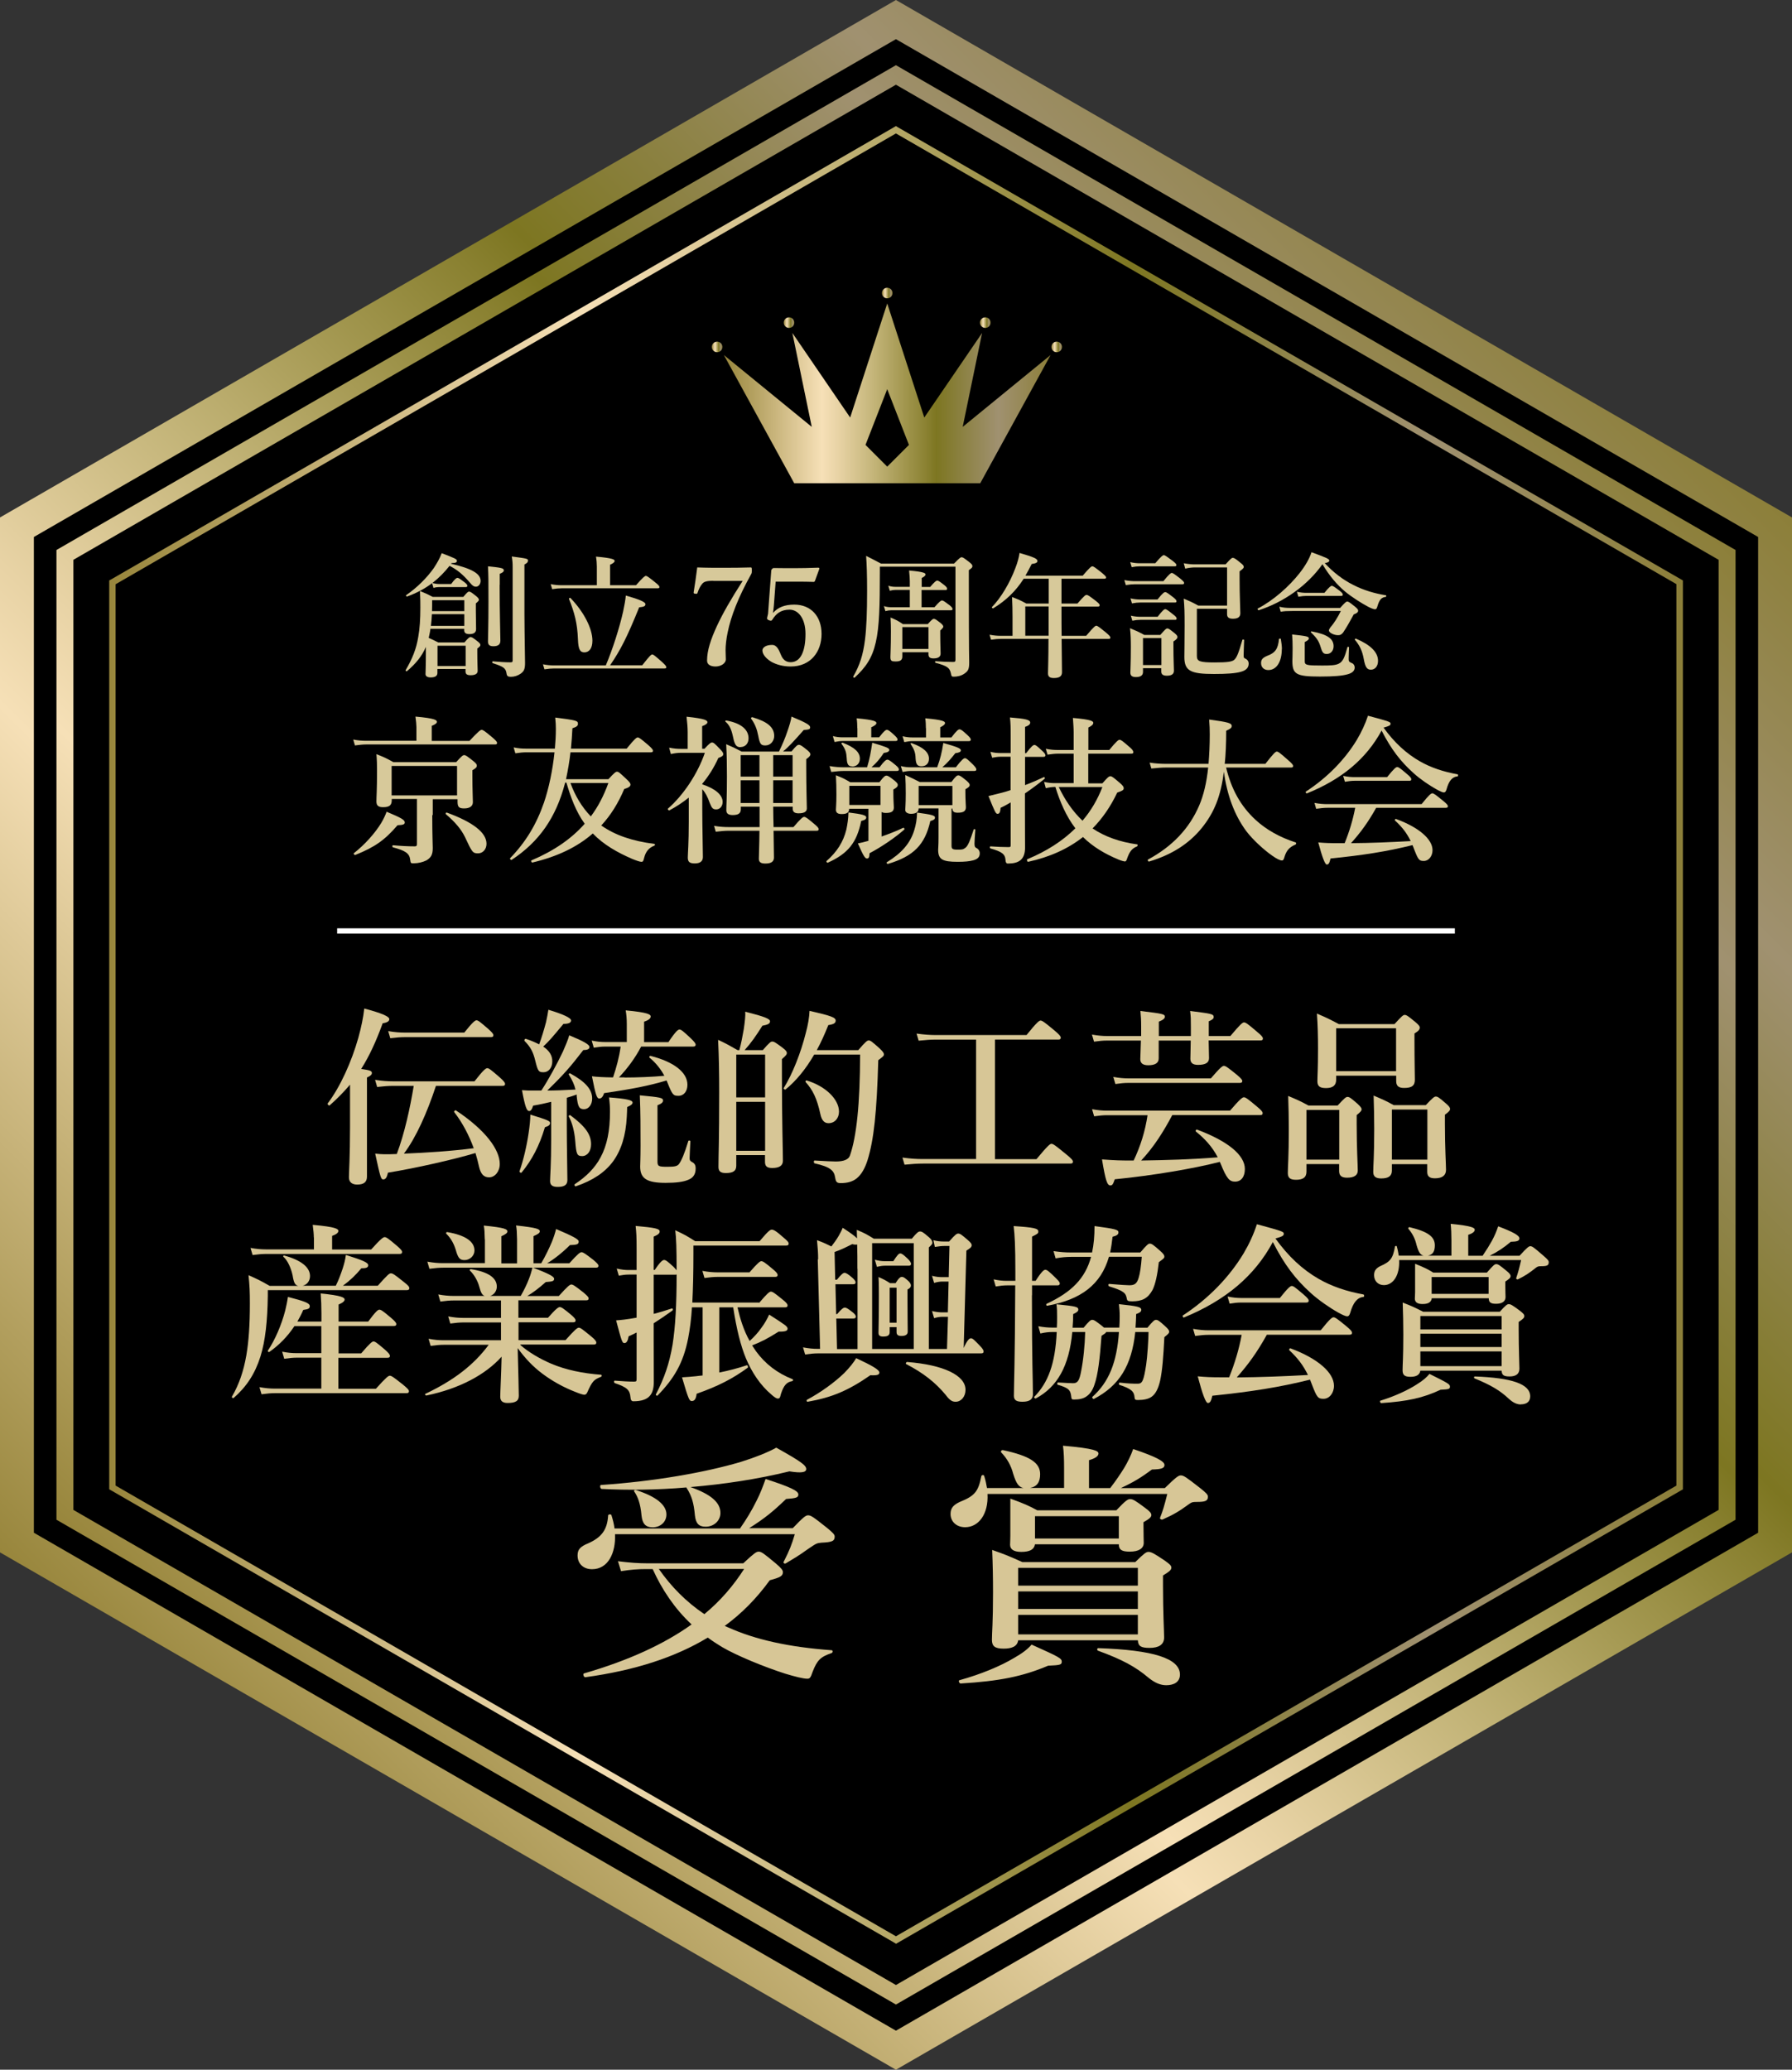<?xml version="1.0" encoding="UTF-8"?>
<svg id="_レイヤー_2" data-name="レイヤー 2" xmlns="http://www.w3.org/2000/svg" xmlns:xlink="http://www.w3.org/1999/xlink" viewBox="0 0 146.01 168.59">
  <rect x="0" y="0" width="146.01" height="168.59" fill="#333333" stroke="none"/>
  <defs>
    <style>
      .cls-1 {
        fill: url(#_名称未設定グラデーション_723-9);
      }

      .cls-2 {
        fill: url(#_名称未設定グラデーション_723-6);
      }

      .cls-3 {
        fill: url(#_名称未設定グラデーション_723-4);
      }

      .cls-4 {
        fill: #d7c696;
      }

      .cls-5 {
        fill: #d7c99a;
      }

      .cls-6 {
        fill: url(#_名称未設定グラデーション_723-2);
      }

      .cls-7 {
        fill: url(#_名称未設定グラデーション_723);
      }

      .cls-8 {
        fill: url(#_名称未設定グラデーション_723-5);
      }

      .cls-9 {
        fill: url(#_名称未設定グラデーション_723-3);
      }

      .cls-10 {
        fill: url(#_名称未設定グラデーション_723-7);
      }

      .cls-11 {
        fill: url(#_名称未設定グラデーション_723-8);
      }

      .cls-12 {
        fill: none;
        stroke: #fff;
        stroke-miterlimit: 10;
        stroke-width: .43px;
      }
    </style>
    <linearGradient id="_名称未設定グラデーション_723" data-name="名称未設定グラデーション 723" x1="15.43" y1="141.87" x2="130.58" y2="26.72" gradientUnits="userSpaceOnUse">
      <stop offset="0" stop-color="#98863c"/>
      <stop offset=".3" stop-color="#f6e0b7"/>
      <stop offset=".35" stop-color="#e8d3a5"/>
      <stop offset=".46" stop-color="#c3b478"/>
      <stop offset=".62" stop-color="#8a8131"/>
      <stop offset=".65" stop-color="#7d7621"/>
      <stop offset=".84" stop-color="#a09170"/>
      <stop offset="1" stop-color="#8c7f39"/>
    </linearGradient>
    <linearGradient id="_名称未設定グラデーション_723-2" data-name="名称未設定グラデーション 723" x1="19.05" y1="138.25" x2="126.95" y2="30.35" xlink:href="#_名称未設定グラデーション_723"/>
    <linearGradient id="_名称未設定グラデーション_723-3" data-name="名称未設定グラデーション 723" x1="8.9" y1="84.3" x2="137.11" y2="84.3" xlink:href="#_名称未設定グラデーション_723"/>
    <linearGradient id="_名称未設定グラデーション_723-4" data-name="名称未設定グラデーション 723" x1="58.99" y1="32.04" x2="85.6" y2="32.04" xlink:href="#_名称未設定グラデーション_723"/>
    <linearGradient id="_名称未設定グラデーション_723-5" data-name="名称未設定グラデーション 723" x1="58" y1="28.26" x2="58.86" y2="28.26" xlink:href="#_名称未設定グラデーション_723"/>
    <linearGradient id="_名称未設定グラデーション_723-6" data-name="名称未設定グラデーション 723" x1="85.67" y1="28.26" x2="86.53" y2="28.26" xlink:href="#_名称未設定グラデーション_723"/>
    <linearGradient id="_名称未設定グラデーション_723-7" data-name="名称未設定グラデーション 723" x1="63.86" y1="26.28" x2="64.72" y2="26.28" xlink:href="#_名称未設定グラデーション_723"/>
    <linearGradient id="_名称未設定グラデーション_723-8" data-name="名称未設定グラデーション 723" x1="79.85" y1="26.28" x2="80.71" y2="26.28" xlink:href="#_名称未設定グラデーション_723"/>
    <linearGradient id="_名称未設定グラデーション_723-9" data-name="名称未設定グラデーション 723" x1="71.86" y1="23.87" x2="72.72" y2="23.87" xlink:href="#_名称未設定グラデーション_723"/>
  </defs>
  <g id="AW2">
    <g>
      <g>
        <polygon class="cls-7" points="73 0 0 42.15 0 126.45 73 168.59 146.01 126.45 146.01 42.15 73 0"/>
        <polygon points="73 3.19 2.76 43.74 2.76 124.85 73 165.41 143.25 124.85 143.25 43.74 73 3.19"/>
        <polygon class="cls-6" points="73 5.31 4.6 44.8 4.6 123.79 73 163.28 141.41 123.79 141.41 44.8 73 5.31"/>
        <polygon points="73 6.9 5.98 45.6 5.98 122.99 73 161.69 140.03 122.99 140.03 45.6 73 6.9"/>
        <polygon points="10.58 48.25 10.58 120.34 73 156.38 135.43 120.34 135.43 48.25 73 12.21 10.58 48.25"/>
        <path class="cls-9" d="M73.13,10.35l-.13-.08L9.03,47.21l-.13,.07V121.31l63.98,36.94,.13,.08,63.98-36.94,.13-.07V47.28L73.13,10.35Zm63.46,110.66l-63.59,36.71L9.42,121.01V47.59L73,10.87l63.59,36.71V121.01Z"/>
        <g>
          <path class="cls-3" d="M78.44,34.77l1.58-7.65-4.71,6.89-3.02-9.29-3.02,9.29-4.71-6.89,1.58,7.65-7.16-5.85,5.73,10.44h15.16l5.73-10.44-7.16,5.85Zm-6.15,3.24l-1.77-1.77,1.77-4.54,1.77,4.54-1.77,1.77Z"/>
          <path class="cls-8" d="M58.86,28.26c0,.24-.19,.43-.43,.43s-.43-.19-.43-.43,.19-.43,.43-.43,.43,.19,.43,.43Z"/>
          <path class="cls-2" d="M86.53,28.26c0,.24-.19,.43-.43,.43s-.43-.19-.43-.43,.19-.43,.43-.43,.43,.19,.43,.43Z"/>
          <path class="cls-10" d="M64.72,26.28c0,.24-.19,.43-.43,.43s-.43-.19-.43-.43,.19-.43,.43-.43,.43,.19,.43,.43Z"/>
          <path class="cls-11" d="M80.71,26.28c0,.24-.19,.43-.43,.43s-.43-.19-.43-.43,.19-.43,.43-.43,.43,.19,.43,.43Z"/>
          <path class="cls-1" d="M72.72,23.87c0,.24-.19,.43-.43,.43s-.43-.19-.43-.43,.19-.43,.43-.43,.43,.19,.43,.43Z"/>
        </g>
      </g>
      <g>
        <path class="cls-4" d="M28.53,88.34c-.5,.59-1.05,1.15-1.67,1.7-.06,.05-.2-.09-.16-.16,1.02-1.34,1.95-3.4,2.5-5.36,.23-.83,.4-1.64,.48-2.37,1.41,.37,2.04,.65,2.04,.86,0,.17-.15,.28-.54,.34-.53,1.46-1.08,2.66-1.75,3.72,.76,.11,.87,.17,.87,.33,0,.14-.09,.22-.4,.37v8.07c0,.45-.26,.65-.8,.65-.34,0-.67-.14-.67-.59,0-.41,.09-1.64,.09-4.1v-3.47Zm6.99,.11c-.73,2.21-1.62,4.21-2.61,5.52,1.9-.08,3.8-.2,5.69-.44-.37-1.01-.9-2.06-1.59-2.94-.05-.06,.08-.19,.14-.14,2.44,1.62,3.57,3.21,3.57,4.36,0,.61-.39,1.09-.87,1.09-.43,0-.68-.26-.82-.87-.08-.36-.17-.72-.29-1.11-1.7,.51-4.84,1.23-7.13,1.6-.08,.37-.19,.55-.37,.55-.2,0-.23-.08-.67-2.1,.36,.03,.48,.05,.74,.05,.29,0,.63,0,1.02-.02,.63-1.67,1.08-3.74,1.38-5.55h-1.68c-.39,0-.77,.03-1.3,.09l-.17-.58c.59,.09,1.02,.12,1.45,.12h6.65c.74-.95,.93-1.07,1.04-1.07,.14,0,.29,.12,1.02,.75,.31,.28,.43,.42,.43,.53s-.05,.16-.2,.16h-5.43Zm2.3-4.33c.71-.89,.9-1.01,1-1.01,.14,0,.29,.12,.96,.7,.29,.26,.42,.4,.42,.51s-.05,.16-.2,.16h-6.99c-.36,0-.73,.03-1.21,.09l-.17-.58c.54,.09,.94,.12,1.34,.12h4.84Z"/>
        <path class="cls-4" d="M44.4,91.82c-.46,1.53-1.05,2.65-1.9,3.69-.05,.06-.2-.03-.17-.11,.31-.87,.59-2.07,.74-3.1,.09-.59,.14-1.12,.14-1.51,1.47,.45,1.61,.53,1.61,.69,0,.14-.11,.25-.42,.34Zm2.58-2.66c-.26,.09-.54,.19-.8,.26v2.23c0,1.67,.05,3.79,.05,4.47,0,.42-.28,.56-.79,.56-.42,0-.62-.14-.62-.48s.09-1.36,.09-3.38v-3.07c-.45,.11-.93,.22-1.47,.31-.09,.31-.2,.44-.32,.44-.2,0-.33-.31-.59-1.7,.4,.03,.56,.03,.82,.03h.76c.6-.92,1.28-2.17,1.76-3.18,.23-.53,.43-1,.51-1.32,1.14,.47,1.65,.75,1.65,.95,0,.17-.15,.25-.5,.25-1.07,1.39-1.61,2.01-2.94,3.3,.59,0,1.22-.02,2.3-.08-.09-.4-.26-.76-.54-1.22-.05-.06,.06-.12,.12-.09,1.22,.67,1.78,1.29,1.78,2.04,0,.5-.29,.87-.66,.87-.4,0-.51-.2-.6-1.06v-.14Zm-2.49-5.9c.09-.39,.15-.75,.19-1.01,1.24,.37,1.85,.67,1.85,.87,0,.19-.2,.28-.62,.28-.93,1.12-1.14,1.37-1.65,1.85,.51,.34,.74,.73,.74,1.2,0,.53-.31,.89-.71,.89s-.46-.06-.68-.95c-.17-.7-.37-1.09-.87-1.6-.05-.06,.03-.2,.11-.17,.43,.14,.79,.3,1.08,.45,.2-.54,.4-1.21,.56-1.81Zm2.95,10.91c-.42,0-.49-.14-.57-1.22-.06-.79-.26-1.54-.53-2.01-.03-.06,.08-.14,.14-.09,1.21,.9,1.68,1.56,1.68,2.35,0,.58-.31,.97-.73,.97Zm3.66-4c0,.28-.02,.54-.03,.79-.08,1.54-.45,2.71-1.11,3.63-.68,.92-1.67,1.57-3.04,2.04-.08,.03-.15-.12-.09-.17,.94-.62,1.64-1.32,2.1-2.18,.53-.98,.77-2.18,.77-3.72,0-.45-.02-.69-.08-1.17,1.45,.11,1.92,.22,1.92,.42,0,.12-.12,.23-.43,.36Zm-.22-2.4c1,0,2.3-.05,3.25-.14-.29-.55-.7-1.06-1.21-1.48-.06-.05,.02-.16,.09-.14,1.9,.48,3,1.34,3,2.35,0,.53-.29,.9-.73,.9s-.5-.09-.91-1.11l-.06-.14c-1.39,.42-2.8,.7-5.09,1.03-.09,.3-.22,.44-.39,.44-.2,0-.29-.25-.6-1.81,.39,.05,.91,.08,1.72,.09,.28-.83,.5-1.65,.62-2.51h-1.28c-.28,0-.54,.03-.91,.09l-.17-.58c.43,.09,.76,.12,1.08,.12h1.78v-1.46c0-.4-.03-.78-.09-1.12,1.85,.17,2.04,.34,2.04,.5s-.19,.31-.54,.42v1.67h1.98c.6-.9,.79-1.03,.9-1.03,.14,0,.29,.12,.93,.72,.26,.25,.39,.41,.39,.51s-.05,.16-.2,.16h-4.24c-.48,.92-1.1,1.76-1.81,2.51h.46Zm2.69,6.82c0,.41,.08,.45,.8,.45,.57,0,.82-.03,.97-.25,.19-.27,.43-.81,.74-1.84,.02-.08,.17-.06,.17,.02-.02,.45-.06,1.07-.06,1.34,0,.2,.02,.23,.17,.33,.23,.11,.32,.26,.32,.54,0,.44-.17,.75-.6,.92-.39,.17-.99,.25-1.85,.25-1.5,0-2.07-.34-2.07-1.32,0-.28,.03-.62,.03-1.71,0-1.36,0-2.73-.06-4.1,1.7,.16,1.89,.2,1.89,.42,0,.16-.12,.26-.45,.39v4.56Z"/>
        <path class="cls-4" d="M59.99,94.09v.87c0,.44-.29,.59-.85,.59-.46,0-.6-.16-.6-.51,0-1,.06-2.04,.06-6.09,0-1.42-.02-2.84-.09-4.25,.77,.36,.88,.44,1.59,.84h.14c.14-.5,.26-1.12,.36-1.7,.09-.61,.15-1.15,.12-1.43,1.56,.39,2.02,.58,2.02,.78,0,.19-.17,.28-.62,.36-.57,.9-.9,1.37-1.45,1.99h1.48c.53-.61,.65-.7,.77-.7,.15,0,.29,.09,.85,.51,.25,.19,.34,.3,.34,.42s-.06,.2-.4,.5v1.36c0,3.6,.08,6.09,.08,6.92,0,.39-.28,.59-.87,.59-.42,0-.59-.14-.59-.5v-.55h-2.35Zm2.35-8.19h-2.35v3.49h2.35v-3.49Zm0,3.85h-2.35v3.99h2.35v-3.99Zm4-3.85c-.68,1.17-1.45,2.12-2.33,2.84-.06,.05-.2-.06-.15-.12,.71-1.12,1.41-2.93,1.79-4.46,.19-.69,.29-1.32,.31-1.82,1.76,.4,2.13,.54,2.13,.79,0,.2-.14,.3-.6,.37-.29,.73-.6,1.42-.94,2.04h3.38c.6-.7,.73-.79,.85-.79,.15,0,.26,.09,.88,.64,.26,.25,.36,.37,.36,.5,0,.11-.05,.16-.46,.47-.12,4.25-.36,6.48-.87,8.13-.22,.69-.5,1.17-.87,1.48-.34,.28-.77,.4-1.31,.4-.32,0-.4-.08-.46-.44-.09-.58-.37-.87-1.68-1.17-.08-.02-.08-.23,0-.23,.83,.05,1.5,.08,1.72,.08q.99,0,1.16-.48c.54-1.54,.82-4.21,.83-8.23h-3.73Zm1.17,5.59c-.34,0-.56-.22-.67-.75-.28-1.28-.62-1.96-1.19-2.59-.05-.06,0-.16,.08-.14,1.55,.47,2.63,1.54,2.63,2.54,0,.55-.36,.94-.85,.94Z"/>
        <path class="cls-4" d="M79.54,84.68h-3.25c-.43,0-.87,.03-1.44,.09l-.17-.58c.65,.09,1.13,.12,1.62,.12h7.34c.85-1.06,1.04-1.18,1.14-1.18,.14,0,.31,.12,1.14,.81,.39,.33,.51,.47,.51,.58s-.05,.16-.2,.16h-5.16v9.74h3.38c.93-1.12,1.11-1.25,1.22-1.25,.14,0,.31,.12,1.21,.86,.42,.34,.54,.48,.54,.59s-.05,.16-.2,.16h-12.01c-.45,0-.91,.03-1.51,.09l-.17-.58c.65,.09,1.14,.12,1.64,.12h4.36v-9.74Z"/>
        <path class="cls-4" d="M98.48,84.76c.02,.73,.03,1.23,.03,1.43,0,.37-.28,.55-.9,.55-.43,0-.62-.17-.62-.5,0-.19,.02-.64,.03-1.48h-2.61v1.45c0,.36-.26,.56-.85,.56-.45,0-.65-.17-.65-.5,0-.19,.03-.65,.05-1.51h-2.78c-.31,0-.62,.03-1.04,.09l-.17-.58c.5,.09,.87,.12,1.24,.12h2.77v-.78c0-.58-.02-.78-.06-1.26,1.82,.22,1.99,.25,1.99,.47,0,.14-.14,.26-.49,.4v1.17h2.61v-.76c0-.65,0-.78-.06-1.28,1.7,.22,1.92,.23,1.92,.5,0,.12-.12,.23-.4,.34v1.2h1.76c.82-.98,1-1.11,1.11-1.11,.14,0,.31,.12,1.08,.78,.34,.28,.46,.42,.46,.53s-.05,.16-.2,.16h-4.22Zm-2.97,6.08c-.7,1.32-1.5,2.6-2.53,3.69,2.07-.03,4.16-.09,6.24-.26-.45-.87-1.08-1.54-1.78-2.1-.06-.05,.02-.19,.09-.16,2.54,.95,3.9,2.09,3.9,3.21,0,.61-.28,1.03-.8,1.03-.45,0-.68-.23-1.19-1.5l-.05-.11c-2.09,.54-5.42,1.11-8.56,1.42-.14,.41-.2,.5-.36,.5-.26,0-.4-.42-.68-2.12,1.07,.08,1.53,.09,2.33,.09h.25c.56-1.18,.94-2.4,1.13-3.69h-3.31c-.31,0-.62,.03-1.04,.09l-.17-.58c.49,.09,.87,.12,1.24,.12h10c.83-.97,1.02-1.09,1.13-1.09,.14,0,.31,.12,1.07,.76,.34,.28,.46,.42,.46,.53s-.05,.16-.2,.16h-7.17Zm3.14-2.99c.77-.9,.96-1.03,1.07-1.03,.14,0,.31,.12,1.05,.72,.32,.27,.45,.41,.45,.51s-.05,.16-.2,.16h-9.1c-.31,0-.62,.03-1.04,.09l-.17-.58c.49,.09,.87,.12,1.24,.12h6.71Z"/>
        <path class="cls-4" d="M106.45,94.82v.61c0,.48-.29,.67-.85,.67-.46,0-.67-.14-.67-.55,0-.58,.08-1.25,.08-3.57,0-.9-.02-1.81-.05-2.71,.8,.34,.93,.39,1.65,.78h2.38c.56-.61,.68-.7,.8-.7,.16,0,.28,.09,.82,.56,.23,.22,.33,.33,.33,.45s-.09,.22-.4,.47v.73c0,1.93,.09,3.35,.09,3.79,0,.39-.31,.58-.87,.58-.46,0-.65-.17-.65-.55v-.56h-2.67Zm2.67-4.41h-2.67v4.05h2.67v-4.05Zm-.25-2.8v.33c0,.48-.28,.69-.83,.69-.53,0-.7-.17-.7-.56,0-.42,.05-.93,.05-2.66,0-.95-.02-1.9-.09-2.85,.83,.36,.96,.42,1.79,.86h4.53c.59-.65,.71-.75,.83-.75,.15,0,.28,.09,.87,.58,.26,.22,.36,.33,.36,.45,0,.17-.12,.3-.43,.48v.61c0,1.62,.03,2.8,.03,3.16,0,.47-.23,.67-.87,.67-.45,0-.65-.16-.65-.56v-.44h-4.88Zm4.88-3.85h-4.88v3.49h4.88v-3.49Zm-.34,11.06v.53c0,.45-.29,.64-.87,.64-.45,0-.65-.16-.65-.53,0-.56,.08-1.25,.08-3.52,0-.89-.02-1.79-.05-2.7,.79,.34,.93,.39,1.64,.78h2.61c.57-.61,.7-.7,.82-.7,.15,0,.28,.09,.82,.56,.25,.22,.34,.33,.34,.45s-.09,.23-.42,.47v.75c0,1.95,.09,3.3,.09,3.74s-.29,.69-.9,.69c-.45,0-.63-.16-.63-.53v-.62h-2.89Zm2.89-4.44h-2.89v4.08h2.89v-4.08Z"/>
        <path class="cls-4" d="M27.36,104.73c.23-.45,.4-.93,.56-1.4,.12-.37,.22-.75,.26-1.11,1.39,.44,1.82,.62,1.82,.84,0,.19-.16,.25-.56,.25-.46,.56-.94,1.01-1.5,1.42h2.84c.82-.92,.94-1.01,1.07-1.01,.15,0,.29,.09,1.05,.7,.36,.28,.45,.39,.45,.51,0,.11-.06,.16-.23,.16h-11.3v.47c-.03,2.06-.2,3.66-.6,4.94-.45,1.42-1.14,2.46-2.18,3.37-.06,.05-.19-.05-.14-.11,.57-.98,.94-2.04,1.17-3.35,.2-1.17,.29-2.52,.29-4.22,0-1-.02-1.42-.11-2.32,.8,.36,.93,.42,1.72,.87h2.33c-.26-.05-.36-.25-.46-.86-.14-.65-.43-1.23-.74-1.5-.06-.05-.02-.12,.06-.11,1.36,.37,2.1,.95,2.1,1.67,0,.4-.25,.72-.6,.79h2.69Zm-1.79-3.93c0-.25-.03-.59-.09-1.03,1.92,.17,2.09,.34,2.09,.5,0,.14-.17,.28-.51,.4v1.11h3.18c.8-.89,.99-1.01,1.1-1.01,.14,0,.31,.12,.99,.7,.31,.26,.43,.4,.43,.51s-.05,.16-.2,.16h-10.85c-.34,0-.68,.03-1.13,.09l-.17-.58c.51,.09,.88,.12,1.27,.12h3.9v-.98Zm2.01,9.44h1.85c.71-.84,.9-.97,1-.97,.14,0,.29,.12,.94,.67,.28,.25,.4,.39,.4,.5s-.05,.16-.2,.16h-4v2.52h3.06c.83-.93,1.02-1.06,1.13-1.06,.14,0,.31,.12,1.08,.73,.36,.3,.48,.42,.48,.53s-.05,.16-.2,.16h-10.71c-.32,0-.67,.03-1.1,.09l-.17-.58c.5,.09,.88,.12,1.25,.12h3.79v-2.52h-1.98c-.31,0-.62,.03-1.04,.09l-.17-.58c.45,.09,.79,.12,1.13,.12h2.06v-2.2h-2.19c-.56,.84-1.24,1.54-2.04,2.1-.06,.05-.17-.05-.12-.11,.59-.89,1.11-2.1,1.41-3.26,.09-.37,.17-.75,.22-1.11,1.39,.36,1.78,.51,1.78,.75,0,.2-.11,.25-.53,.31-.14,.33-.31,.65-.48,.95h1.96v-.69c0-.54-.02-1.06-.06-1.6,1.75,.17,1.95,.34,1.95,.5,0,.12-.15,.26-.49,.4v1.39h2.41c.62-.84,.8-.97,.91-.97,.14,0,.31,.12,.96,.67,.29,.25,.42,.39,.42,.5s-.05,.16-.2,.16h-4.5v2.2Z"/>
        <path class="cls-4" d="M42.39,109.55c.71,.62,1.58,1.12,2.52,1.53,1.21,.51,2.58,.79,4.06,.9,.08,0,.08,.14,0,.17-.57,.22-.71,.34-1.13,1.29-.06,.12-.14,.17-.23,.17-.11,0-.39-.09-.73-.23-.96-.37-1.9-.89-2.72-1.51-.73-.55-1.38-1.23-1.98-2.06,.05,1.99,.09,3.46,.09,3.88s-.25,.59-.91,.59c-.42,0-.6-.17-.6-.51,0-.37,.08-1.89,.11-3.26-1.31,1.46-3.42,2.6-6.12,3.16-.08,.02-.16-.11-.08-.14,2.3-1.09,3.94-2.35,5.15-3.99h-3.65c-.33,0-.65,.03-1.08,.09l-.17-.58c.48,.09,.83,.12,1.19,.12h4.71v-1.45h-3.03c-.33,0-.67,.03-1.1,.09l-.17-.58c.49,.09,.85,.12,1.22,.12h3.08v-1.42h-3.83c-.34,0-.67,.03-1.11,.09l-.17-.58c.49,.09,.87,.12,1.24,.12h2.54c-.2-.06-.31-.27-.43-.72-.12-.48-.43-1.03-.77-1.34-.06-.05,.02-.14,.09-.12,1.39,.22,2.1,.7,2.1,1.42,0,.36-.23,.67-.54,.76h2.49c.29-.51,.5-.95,.65-1.34,.14-.34,.23-.67,.31-.98,1.25,.48,1.76,.73,1.76,.92s-.11,.23-.68,.27c-.57,.51-1.08,.89-1.51,1.14h2.57c.73-.81,.91-.94,1.02-.94,.14,0,.31,.12,.99,.65,.29,.25,.42,.37,.42,.48s-.05,.16-.2,.16h-5.52v1.42h2.41c.66-.75,.85-.87,.96-.87,.14,0,.31,.12,.9,.61,.26,.22,.39,.36,.39,.47s-.05,.16-.2,.16h-4.45v1.45h3.83c.79-.89,.97-1.01,1.08-1.01,.14,0,.29,.12,1,.7,.31,.25,.43,.41,.43,.51s-.05,.16-.2,.16h-5.98Zm-2.89-8.58c-.02-.67-.02-.78-.08-1.14,1.75,.17,1.92,.3,1.92,.48,0,.12-.12,.22-.49,.39v2.21h1.28v-1.95c-.02-.67-.02-.78-.08-1.14,1.76,.19,1.93,.3,1.93,.48,0,.12-.11,.22-.51,.39v2.21h.63c.37-.64,.65-1.23,.87-1.75,.15-.37,.26-.72,.34-1.04,1.36,.58,1.84,.83,1.84,1.01,0,.23-.11,.28-.71,.3-.62,.62-1.34,1.18-1.86,1.48h1.81c.7-.78,.88-.9,.99-.9,.14,0,.31,.12,.96,.62,.29,.25,.42,.37,.42,.48s-.05,.16-.2,.16h-12.43c-.34,0-.68,.03-1.14,.09l-.17-.58c.51,.09,.88,.12,1.27,.12h3.42v-1.95Zm-1.65,1.67c-.36,0-.49-.14-.65-.61-.18-.67-.42-1.12-.83-1.53-.06-.05,0-.16,.08-.14,1.45,.25,2.21,.76,2.21,1.5,0,.42-.37,.78-.8,.78Z"/>
        <path class="cls-4" d="M61.85,106.13c.67-.79,.85-.92,.96-.92,.14,0,.31,.12,.96,.65,.28,.22,.4,.36,.4,.47s-.05,.16-.2,.16h-3.88c.22,.95,.51,1.89,.99,2.74,.36-.33,.7-.69,.97-1.09,.25-.33,.46-.7,.62-1.06,1.3,.83,1.5,.97,1.5,1.14s-.12,.26-.73,.25c-.94,.59-1.41,.83-2.16,1.12,.11,.17,.22,.33,.32,.48,.76,1.04,1.75,1.79,2.97,2.27,.08,.03,.06,.14-.02,.16-.46,.08-.68,.34-.91,1.01-.09,.36-.11,.41-.28,.41-.09,0-.28-.12-.49-.31-.93-.78-1.62-1.84-2.09-2.96-.43-1.04-.76-2.35-1.04-4.16h-1.13v5.31c.79-.16,1.55-.36,2.23-.59,.08-.03,.14,.16,.08,.2-1.22,.89-2.4,1.5-4.16,2.12-.05,.42-.17,.59-.39,.59-.2,0-.26-.09-.8-1.93,.37-.02,.76-.05,1.14-.09,.19-.02,.36-.05,.54-.06v-5.55h-.87c-.06,.97-.17,1.79-.31,2.52-.4,2.04-1.16,3.29-2.49,4.66-.05,.06-.17-.03-.14-.09,.68-1.31,1.1-2.51,1.36-4.05,.23-1.48,.33-3.24,.33-5.72-.03,.02-.08,.02-.12,.02h-1.75v3.19c.49-.12,.99-.28,1.48-.44,.08-.03,.11,.12,.05,.17-.56,.4-1.04,.73-1.53,1.04v1.32c0,1.59,.01,2.12,.01,3.46,0,.47-.09,.84-.29,1.09-.26,.33-.71,.48-1.38,.48-.14,0-.22-.11-.23-.33-.05-.59-.28-.81-1.28-1.15-.08-.03-.08-.2,0-.2,.65,.05,1.13,.08,1.56,.08,.2,0,.22-.03,.22-.23v-3.77c-.2,.11-.42,.2-.65,.31-.06,.37-.17,.55-.34,.55-.19,0-.23-.16-.68-1.85,.4-.03,.77-.06,1.67-.22v-3.51h-.65c-.25,0-.48,.03-.8,.09l-.17-.58c.39,.09,.68,.12,.97,.12h.65v-1.75c0-.97-.02-1.28-.08-1.84,1.59,.14,1.96,.22,1.96,.45,0,.16-.14,.27-.49,.42v2.71h.09c.46-.69,.65-.81,.76-.81,.14,0,.29,.12,.77,.56,.11,.11,.18,.2,.25,.28,0-1.79-.03-2.59-.11-3.26,.79,.37,.91,.44,1.62,.89h5.25c.71-.84,.87-.94,.99-.94,.15,0,.34,.09,.99,.67,.29,.25,.39,.34,.39,.47,0,.11-.06,.16-.23,.16h-7.53v.67c0,1.54-.03,2.85-.09,3.97h5.42Zm-.79-2.48c.68-.79,.87-.92,.97-.92,.14,0,.31,.12,.93,.64,.28,.23,.4,.37,.4,.48s-.05,.16-.2,.16h-4.68c-.33,0-.65,.03-1.08,.09l-.17-.58c.49,.09,.87,.12,1.24,.12h2.6Z"/>
        <path class="cls-4" d="M66.66,102.58c0-.53-.03-.89-.09-1.56,.62,.23,.76,.31,1.17,.51,.22-.28,.43-.58,.6-.87,.12-.22,.25-.45,.32-.65,.6,.39,.97,.65,1.17,.86,0-.22-.02-.44-.02-.69,.68,.28,.82,.37,1.39,.72h3.09c.42-.5,.54-.59,.67-.59,.15,0,.26,.06,.73,.47,.19,.16,.28,.31,.28,.44,0,.09-.03,.16-.29,.39v8.27h1.48l.08-2.62h-.46c-.2,0-.4,.03-.67,.11l-.17-.58c.34,.08,.59,.11,.83,.11h.46l.06-2.51h-.51c-.2,0-.4,.03-.67,.11l-.17-.58c.34,.09,.59,.11,.83,.11h.53l.06-2.54h-.34c-.28,0-.48,.02-.85,.08l-.12-.55c.31,.08,.53,.11,.94,.11h.34c.49-.56,.62-.65,.74-.65,.16,0,.28,.09,.79,.53,.22,.19,.31,.3,.31,.42,0,.14-.09,.23-.43,.44l-.22,7.93c.31-.69,.48-.79,.59-.79,.14,0,.26,.12,.74,.62,.17,.17,.29,.34,.29,.45s-.05,.16-.2,.16h-13.29c-.31,0-.63,.03-1.05,.09l-.17-.58c.48,.09,.83,.12,1.19,.12h.2l-.19-7.29Zm4.27,9.43c-1.81,1.26-3.14,1.82-5.12,2.17-.08,.02-.12-.12-.06-.16,1.11-.59,2.23-1.4,3.04-2.18,.43-.44,.77-.86,.97-1.21,1.33,.62,1.89,.95,1.89,1.17,0,.17-.14,.25-.73,.22Zm-1.07-8.66c0-.75,0-1.34-.02-1.98-.09,.02-.23,.02-.4-.03-.68,.34-.97,.48-1.44,.64l.05,2.26h.14c.36-.44,.51-.56,.62-.56,.14,0,.31,.12,.65,.41,.12,.11,.25,.25,.25,.36s-.05,.16-.2,.16h-1.44l.06,2.43h.08c.33-.4,.51-.53,.62-.53,.14,0,.31,.12,.65,.39,.12,.09,.25,.23,.25,.34s-.05,.16-.2,.16h-1.39l.06,2.49h1.67v-6.53Zm4.59,6.53v-8.62h-3.39v8.62h3.39Zm-1.67-7.14c.34-.53,.46-.64,.57-.64,.14,0,.28,.12,.63,.45,.12,.12,.25,.28,.25,.39s-.05,.16-.2,.16h-1.93c-.2,0-.39,.03-.65,.09l-.17-.58c.32,.09,.57,.12,.82,.12h.68Zm-.29,5.36v.4c0,.28-.17,.37-.54,.37-.28,0-.37-.11-.37-.31,0-.48,.03-1.04,.03-3.01,0-.5,0-1.01-.03-1.53,.45,.2,.51,.23,.94,.5h.45c.26-.42,.39-.51,.51-.51,.15,0,.26,.09,.54,.34,.11,.11,.2,.23,.2,.36s-.06,.2-.28,.33v.55c0,1.46,.02,2.54,.02,2.87,0,.25-.17,.36-.51,.36-.29,0-.4-.09-.4-.33v-.39h-.56Zm.56-3.21h-.56v2.85h.56v-2.85Zm4.81,9.29c-.28,0-.48-.12-.8-.55-.83-1.01-1.85-1.81-3.23-2.52-.06-.03,0-.17,.08-.17,2.97,.23,4.76,1.09,4.76,2.27,0,.55-.36,.97-.8,.97Z"/>
        <path class="cls-4" d="M84.08,105.5c0,5.62,.08,6.81,.08,8.09,0,.4-.29,.59-.85,.59-.46,0-.7-.11-.7-.48,0-.78,.09-2.84,.11-9h-.65c-.28,0-.57,.03-.94,.09l-.17-.58c.42,.09,.73,.12,1.04,.12h.73v-.69c0-2.2-.05-3.01-.14-3.77,1.67,.11,2.01,.19,2.01,.44,0,.16-.05,.19-.51,.42v3.6h.29c.5-.78,.68-.9,.79-.9,.14,0,.29,.12,.82,.64,.23,.23,.36,.36,.36,.47s-.05,.16-.2,.16h-2.06v.81Zm7.12,2.65c.02-.31,.03-.62,.03-.95,0-.4-.02-.56-.06-.97,1.53,.16,1.82,.23,1.82,.47,0,.14-.12,.23-.42,.34,0,.39-.03,.75-.05,1.11h.97c.45-.54,.57-.64,.7-.64,.15,0,.28,.09,.76,.53,.22,.2,.31,.31,.31,.44,0,.11-.05,.16-.39,.44-.08,1.62-.17,2.74-.34,3.52-.15,.67-.37,1.09-.68,1.32-.26,.2-.67,.28-1.13,.28-.22,0-.26-.03-.28-.23-.03-.47-.29-.7-1.22-1-.08-.03-.06-.2,.02-.19,.68,.08,1.07,.09,1.47,.09,.37,0,.48-.26,.68-1.56,.09-.61,.19-2.04,.19-2.65h-1.08c-.29,2.74-1.31,4.38-3.37,5.45-.06,.03-.19-.12-.12-.17,1.34-1.2,1.99-2.8,2.16-5.28h-1.05c-.01,.08-.11,.14-.37,.31-.14,1.92-.29,3.16-.57,3.96-.15,.47-.36,.76-.62,.95-.26,.2-.6,.28-1.04,.28-.17,0-.22-.03-.23-.19-.06-.58-.2-.75-1.1-1.01-.08-.02-.06-.19,.02-.19,.53,.03,1,.06,1.22,.06,.37,0,.51-.2,.65-.93,.19-.94,.31-2.15,.34-3.24h-1.05c-.26,2.77-1.21,4.46-2.97,5.41-.06,.03-.19-.08-.12-.14,1.11-1.14,1.7-2.66,1.82-5.27h-.37c-.29,0-.57,.03-.96,.12l-.17-.59c.45,.08,.77,.11,1.11,.11h.4c.02-.28,.02-.58,.02-.87,0-.45,0-.62-.05-1.03,1.56,.16,1.78,.2,1.78,.44,0,.12-.12,.23-.42,.36,0,.39-.02,.75-.05,1.11h.9c.45-.54,.57-.64,.7-.64,.15,0,.29,.09,.82,.51,.06,.05,.11,.09,.14,.12h1.25Zm-.85-5.76c-.65,2.24-2.26,3.47-5.02,3.97-.08,.02-.12-.12-.05-.16,2.03-.95,3.14-2.06,3.62-3.82h-1.64c-.37,0-.76,.03-1.25,.12l-.17-.59c.56,.08,.97,.11,1.39,.11h1.75c.14-.64,.2-1.34,.2-2.15,1.73,.23,1.95,.3,1.95,.51,0,.17-.12,.27-.48,.36-.05,.45-.11,.89-.2,1.28h2.46c.53-.62,.65-.72,.77-.72,.15,0,.28,.08,.85,.59,.25,.22,.34,.34,.34,.47,0,.11-.05,.16-.45,.45-.12,1.06-.28,1.78-.51,2.26-.19,.34-.4,.58-.68,.73-.26,.14-.59,.2-.97,.2-.34,0-.42-.03-.45-.22-.08-.44-.2-.62-1.44-1-.08-.02-.08-.2,0-.2,.99,.08,1.42,.11,1.64,.11,.42,0,.62-.11,.77-.62,.11-.36,.19-.9,.25-1.7h-2.67Z"/>
        <path class="cls-4" d="M96.49,107.32c-.08,.03-.17-.12-.11-.17,2.09-1.37,3.79-3.13,4.95-5.06,.45-.76,.82-1.56,1.08-2.37,2.18,.59,2.19,.61,2.19,.79,0,.14-.12,.22-.68,.37,1.05,1.46,2.21,2.54,3.54,3.3,1.07,.61,2.26,1.01,3.63,1.26,.08,.02,.08,.2,0,.2-.49,.05-.83,.44-1.07,1.28-.06,.22-.14,.3-.26,.3s-.39-.12-.73-.31c-.67-.37-1.59-1.01-2.2-1.56-1.28-1.15-2.19-2.35-3.12-4.18-1.48,2.76-3.85,4.75-7.23,6.14Zm6.72,1.42c-.79,1.42-1.5,2.4-2.44,3.46,1.93-.02,3.86-.09,5.8-.2-.39-.79-.82-1.36-1.51-2.01-.06-.05,.02-.19,.09-.16,2.23,.83,3.54,1.98,3.54,3.05,0,.59-.37,1.06-.85,1.06-.45,0-.54-.11-.93-1.12-.06-.16-.11-.3-.17-.44-2.5,.62-4.78,.98-7.96,1.31-.11,.47-.19,.59-.37,.59q-.25,0-.82-2.17c.7,.06,1.04,.08,1.99,.08h.57c.45-1.12,.8-2.27,1.02-3.46h-2.71c-.32,0-.65,.03-1.08,.09l-.17-.58c.5,.09,.88,.12,1.25,.12h9.15c.74-.93,.93-1.06,1.04-1.06,.14,0,.31,.12,1.05,.73,.34,.28,.46,.42,.46,.53s-.05,.16-.2,.16h-6.75Zm1.07-3.01c.68-.86,.87-.98,.97-.98,.14,0,.29,.12,.96,.69,.29,.25,.42,.39,.42,.5s-.05,.16-.2,.16h-5.33c-.28,0-.54,.03-.91,.09l-.17-.58c.45,.09,.77,.12,1.11,.12h3.15Z"/>
        <path class="cls-4" d="M118.26,102.29v-1.26c0-.5-.02-.95-.06-1.34,1.78,.17,1.96,.33,1.96,.48s-.17,.3-.53,.41v1.71h1.17c.32-.47,.56-.86,.76-1.22,.22-.41,.37-.76,.51-1.18,1.24,.47,1.73,.75,1.73,.98,0,.2-.17,.27-.7,.28-.6,.5-1.02,.78-1.72,1.14h2.43c.63-.69,.76-.78,.88-.78,.15,0,.28,.09,1.05,.76,.36,.31,.45,.42,.45,.54,0,.27-.14,.33-.62,.33-.23,0-.28,.02-.42,.12-.56,.45-.87,.65-1.47,.95-.06,.03-.17-.03-.14-.11,.15-.44,.23-.72,.4-1.46h-9.94c.06,1.25-.49,2.04-1.24,2.04-.48,0-.8-.34-.8-.81,0-.34,.14-.55,.49-.73,.85-.37,1.04-.64,1.21-1.59,.02-.08,.14-.09,.15-.02,.08,.27,.12,.51,.16,.75h2.02c-.26-.06-.4-.27-.57-.86-.12-.53-.34-.95-.66-1.32-.05-.06,.02-.16,.09-.14,1.5,.36,2.06,.78,2.06,1.48,0,.47-.15,.76-.56,.84h1.89Zm-.88,10.91c-1.42,.67-2.72,.95-4.84,1.09-.08,0-.14-.19-.06-.2,1.17-.36,2.26-.86,3.03-1.37,.42-.26,.76-.55,.96-.81,1.53,.76,1.67,.84,1.67,1.04,0,.19-.08,.22-.76,.25Zm-1.65-1.56c-.05,.37-.36,.51-.8,.51-.48,0-.65-.14-.65-.54,0-.47,.06-1,.06-2.91,0-.86-.02-1.73-.05-2.6,.79,.31,.9,.36,1.67,.75h6.24c.48-.53,.6-.62,.73-.62,.16,0,.31,.09,.9,.53,.28,.22,.37,.31,.37,.44,0,.14-.09,.23-.46,.48v.62c0,1.67,.06,2.8,.06,3.18,0,.44-.29,.64-.8,.64-.48,0-.63-.11-.65-.47h-6.62Zm.93-5.89c-.05,.33-.29,.47-.76,.47-.42,0-.62-.16-.62-.44,0-.08,.02-.33,.02-.53v-2.31c.77,.31,1.05,.45,1.48,.72h4.37c.51-.59,.63-.69,.76-.69,.15,0,.29,.09,.83,.54,.25,.2,.34,.31,.34,.44s-.11,.23-.43,.44v.22c0,.58,.02,.92,.02,1.04,0,.34-.26,.55-.77,.55-.43,0-.6-.11-.6-.45h-4.64Zm5.69,1.45h-6.62v1.09h6.62v-1.09Zm-6.62,2.52h6.62v-1.08h-6.62v1.08Zm0,1.56h6.62v-1.2h-6.62v1.2Zm5.56-7.26h-4.64v1.37h4.64v-1.37Zm2.63,10.38c-.32,0-.63-.14-.97-.45-.71-.67-1.45-1.12-2.8-1.67-.08-.03-.06-.16,.02-.16,3.03,.11,4.51,.62,4.51,1.62,0,.47-.34,.65-.76,.65Z"/>
        <path class="cls-4" d="M60.31,124.48c.48-.68,.96-1.47,1.34-2.25,.3-.58,.52-1.18,.73-1.76,2.03,.66,2.67,.97,2.67,1.26,0,.25-.16,.31-1,.37-1.05,1.01-1.73,1.57-3.01,2.38h3.55c.89-.93,1.07-1.05,1.25-1.05,.23,0,.41,.12,1.53,1.01,.5,.41,.64,.56,.64,.72,0,.37-.21,.46-1.09,.5-.39,.04-.41,.06-1.09,.52-.84,.6-1.07,.72-1.8,1.16-.09,.06-.23-.02-.18-.12,.48-.93,.66-1.41,.91-2.25h-14.65c.07,1.51-.55,2.85-1.87,2.85-.71,0-1.18-.45-1.18-1.12,0-.48,.21-.72,.87-.99,1.07-.48,1.55-1.08,1.62-2.27,0-.1,.25-.12,.27-.02,.11,.35,.21,.72,.25,1.08h10.25Zm-.98,8.08c2.23,1.01,4.99,1.61,8.43,1.86,.11,0,.11,.19,0,.23-.91,.31-1.18,.58-1.55,1.53-.16,.48-.23,.56-.43,.56-.34,0-1-.17-1.8-.41-1.69-.54-3.96-1.47-5.15-2.17-.41-.25-.8-.5-1.16-.77-2.67,1.61-5.92,2.67-9.98,3.23-.11,.02-.23-.27-.11-.31,3.62-1.05,6.52-2.38,8.77-3.99-1.39-1.3-2.42-2.85-3.17-4.51h-.55c-.62,0-1.21,.04-2.03,.17l-.25-.81c.96,.12,1.66,.17,2.37,.17h7.84c.89-.83,1.07-.95,1.25-.95,.23,0,.39,.12,1.39,.95,.46,.39,.59,.56,.59,.72,0,.31-.21,.43-1.07,.66-1.05,1.45-2.26,2.69-3.67,3.72l.27,.12Zm-10.32-11.29c-.11,0-.16-.31-.04-.31,4.31-.29,8.45-1.01,11.39-1.88,1.18-.37,2.19-.77,2.89-1.16,1.96,1.1,2.44,1.43,2.44,1.74,0,.27-.37,.35-1.37,.19-2.6,.64-5.35,1.05-8.06,1.28,1.64,.58,2.44,1.24,2.44,2.11,0,.62-.52,1.12-1.21,1.12-.55,0-.8-.27-.87-.93-.09-1.01-.27-1.59-.64-2.17-.02-.04-.05-.06-.05-.1-2.42,.21-4.78,.23-6.93,.12Zm4.17,3.14c-.61,0-.84-.33-.91-.97-.09-1.01-.32-1.55-.59-1.94-.07-.08,.04-.17,.16-.12,1.62,.52,2.46,1.2,2.46,1.98,0,.62-.5,1.05-1.12,1.05Zm.5,3.39c1,1.43,2.21,2.67,3.71,3.68,1.3-1.07,2.37-2.32,3.24-3.68h-6.95Z"/>
        <path class="cls-4" d="M86.7,121.21v-1.67c0-.66-.02-1.26-.09-1.78,2.62,.23,2.89,.43,2.89,.64s-.25,.39-.77,.54v2.27h1.73c.48-.62,.82-1.14,1.12-1.61,.32-.54,.55-1.01,.75-1.57,1.82,.62,2.55,.99,2.55,1.3,0,.27-.25,.35-1.02,.37-.89,.66-1.5,1.03-2.53,1.51h3.58c.93-.91,1.12-1.03,1.3-1.03,.23,0,.41,.12,1.55,1.01,.52,.41,.66,.56,.66,.72,0,.35-.21,.43-.91,.43-.34,0-.41,.02-.62,.17-.82,.6-1.28,.87-2.16,1.26-.09,.04-.25-.04-.21-.14,.23-.58,.34-.95,.59-1.94h-14.65c.09,1.65-.73,2.71-1.82,2.71-.71,0-1.19-.46-1.19-1.08,0-.46,.21-.72,.73-.97,1.25-.5,1.53-.85,1.78-2.11,.02-.1,.21-.12,.23-.02,.11,.35,.18,.68,.23,.99h2.98c-.39-.08-.59-.35-.84-1.14-.18-.7-.5-1.26-.98-1.76-.07-.08,.02-.21,.14-.19,2.21,.48,3.03,1.03,3.03,1.96,0,.62-.23,1.01-.82,1.12h2.78Zm-1.3,14.47c-2.1,.89-4.01,1.26-7.13,1.45-.11,0-.21-.25-.09-.27,1.73-.48,3.33-1.14,4.46-1.82,.62-.35,1.12-.72,1.41-1.08,2.25,1.01,2.46,1.12,2.46,1.39,0,.25-.11,.29-1.12,.33Zm-2.44-2.07c-.07,.5-.52,.68-1.18,.68-.71,0-.96-.19-.96-.72,0-.62,.09-1.32,.09-3.87,0-1.14-.02-2.29-.07-3.45,1.16,.41,1.32,.48,2.46,.99h9.2c.71-.7,.89-.83,1.07-.83,.23,0,.46,.12,1.32,.7,.41,.29,.55,.41,.55,.58,0,.19-.14,.31-.68,.64v.83c0,2.21,.09,3.72,.09,4.22,0,.58-.43,.85-1.18,.85-.71,0-.93-.14-.96-.62h-9.75Zm1.37-7.82c-.07,.43-.43,.62-1.12,.62-.61,0-.91-.21-.91-.58,0-.1,.02-.43,.02-.7v-3.06c1.14,.41,1.55,.6,2.19,.95h6.45c.75-.79,.93-.91,1.12-.91,.23,0,.43,.12,1.23,.72,.36,.27,.5,.41,.5,.58s-.16,.31-.64,.58v.29c0,.77,.02,1.22,.02,1.39,0,.45-.39,.72-1.14,.72-.64,0-.89-.15-.89-.6h-6.83Zm8.38,1.92h-9.75v1.45h9.75v-1.45Zm-9.75,3.35h9.75v-1.43h-9.75v1.43Zm0,2.07h9.75v-1.59h-9.75v1.59Zm8.2-9.63h-6.83v1.82h6.83v-1.82Zm3.87,13.77c-.48,0-.93-.19-1.44-.6-1.05-.89-2.14-1.49-4.12-2.21-.11-.04-.09-.21,.02-.21,4.46,.15,6.65,.83,6.65,2.15,0,.62-.5,.87-1.12,.87Z"/>
      </g>
      <g>
        <path class="cls-5" d="M34.71,52.67c-.32,.76-.8,1.36-1.55,2-.04,.03-.14-.03-.11-.08,.55-.94,.87-1.73,1.03-2.72,.12-.67,.17-1.43,.17-2.38,0-.41,0-.66-.03-1.35,.51,.21,.58,.24,1.04,.48h2.49c.3-.36,.38-.43,.47-.43,.11,0,.2,.07,.57,.36,.17,.14,.23,.22,.23,.31,0,.07-.07,.14-.25,.29v.59c0,.58,.02,.95,.02,1.5,0,.3-.2,.41-.55,.41-.28,0-.42-.1-.42-.32v-.11h-2.75c-.03,.26-.09,.51-.14,.74,.3,.13,.42,.19,.78,.37h2.13c.32-.37,.41-.44,.5-.44,.11,0,.21,.07,.57,.35,.17,.13,.23,.21,.23,.3,0,.08-.04,.12-.25,.29v.3c0,.79,.03,1.33,.03,1.51,0,.24-.2,.36-.57,.36-.3,0-.42-.09-.42-.31v-.2h-2.29v.33c0,.24-.19,.36-.55,.36-.26,0-.42-.1-.42-.27,0-.27,.03-.56,.03-1.71v-.54Zm.5-5.17c-.6,.46-1.28,.81-2.04,1.09-.05,.02-.12-.08-.08-.11,.9-.62,1.68-1.4,2.25-2.2,.27-.41,.5-.81,.65-1.22,1.1,.42,1.24,.48,1.24,.63,0,.12-.12,.18-.44,.18l-.04,.05c1.68,.39,2.41,.8,2.41,1.4,0,.26-.17,.47-.38,.47-.17,0-.3-.09-.5-.34-.58-.67-1.01-1.03-1.65-1.36-.41,.52-.87,.99-1.4,1.4,.22,.05,.37,.08,.54,.08h.99c.3-.41,.43-.5,.51-.5,.1,0,.22,.09,.57,.35,.15,.12,.24,.21,.24,.29s-.03,.11-.14,.11h-2.17c-.13,0-.28,.02-.45,.07l-.11-.37Zm-.02,2.53c-.01,.32-.04,.63-.08,.95h2.72v-.95h-2.64Zm2.64-1.14h-2.62c0,.32,0,.62-.01,.89h2.63v-.89Zm.11,3.71h-2.29v1.65h2.29v-1.65Zm2.77-4.96c0,2.38,.06,4.02,.06,4.55,0,.31-.19,.45-.57,.45-.32,0-.44-.12-.44-.4,0-.32,.04-1.28,.04-3.21,0-1.72,0-2.06-.04-2.9,1.1,.11,1.29,.15,1.29,.33,0,.1-.08,.18-.33,.28v.9Zm1.06-1.39c0-.38-.01-.53-.07-.92,1.3,.17,1.32,.18,1.32,.34,0,.12-.08,.21-.29,.31v4.03c.01,2,.05,3.49,.05,3.99s-.09,.68-.35,.87c-.24,.17-.53,.26-.8,.26-.25,0-.33-.06-.36-.28-.06-.42-.24-.55-1.12-.83-.06-.01-.06-.15,0-.15,.48,.04,1.01,.08,1.44,.08,.14,0,.18-.03,.18-.15v-7.55Z"/>
        <path class="cls-5" d="M49.36,54.2c.56-1.32,1.11-3.05,1.41-4.38,.11-.51,.19-.96,.22-1.31,1.13,.32,1.6,.53,1.6,.7,0,.17-.12,.22-.51,.26-1,2.46-1.51,3.46-2.37,4.72h2.62c.61-.79,.74-.88,.81-.88,.1,0,.21,.09,.8,.61,.26,.24,.35,.34,.35,.42s-.03,.11-.14,.11h-8.99c-.24,0-.48,.02-.8,.07l-.12-.41c.35,.07,.63,.09,.89,.09h4.22Zm-.73-8.05c0-.24-.02-.52-.07-.81,1.39,.12,1.52,.24,1.52,.35,0,.1-.12,.2-.37,.31v1.67h2.11c.59-.67,.73-.76,.8-.76,.1,0,.22,.09,.77,.53,.25,.2,.34,.3,.34,.37s-.03,.11-.14,.11h-7.83c-.23,0-.46,.02-.77,.07l-.12-.41c.35,.07,.62,.09,.88,.09h2.88v-1.52Zm-1.01,6.99c-.35,0-.5-.22-.53-1.06-.05-1.33-.28-2.16-.73-3.3-.02-.05,.09-.11,.12-.07,1.09,1.13,1.79,2.48,1.79,3.48,0,.64-.28,.95-.66,.95Z"/>
        <path class="cls-5" d="M58.12,47.31c-.6,0-.77,.09-.9,.24-.16,.18-.29,.45-.38,.73-.03,.08-.05,.11-.2,.08-.12-.01-.13-.04-.12-.12,.09-.56,.22-1.44,.29-2.02,.73,.03,1.45,.03,2.21,.03s1.44-.01,2.15-.03c.07,0,.09,.01,.09,.23,0,.15,0,.21-.04,.29-1.07,1.91-1.66,3.45-1.93,4.77-.12,.56-.17,1.08-.17,1.45,0,.31,.02,.47,.02,.74,0,.35-.42,.59-.84,.59-.36,0-.69-.13-.69-.48,0-.84,.31-1.74,.79-2.79,.5-1.08,1.16-2.22,2.11-3.7h-2.39Z"/>
        <path class="cls-5" d="M63.05,49.36c-.01,.17-.04,.34-.07,.57,.41-.46,.95-.68,1.74-.68,1.36,0,2.22,.96,2.22,2.39s-.87,2.65-2.52,2.65c-.65,0-1.18-.17-1.55-.37-.36-.21-.75-.57-.75-.94,0-.23,.28-.45,.79-.45,.43,0,.59,.52,.72,.81,.13,.32,.35,.6,.79,.6,.86,0,1.21-.99,1.21-2.3s-.62-1.98-1.3-1.98-1.09,.31-1.39,.8c-.07,.11-.11,.13-.3,.06-.15-.07-.15-.12-.13-.22,.02-.09,.05-.21,.07-.31l.26-3.51s.01-.08,.07-.14c.06-.06,.09-.07,.15-.07,.44,.01,1.14,.01,1.73,.01,.45,0,1.14-.01,1.87-.04,.08,0,.11,.04,.1,.09l-.36,.99c-.02,.06-.07,.08-.11,.08-.44-.01-.71-.02-1.11-.02h-1.98l-.15,1.98Z"/>
        <path class="cls-5" d="M77.72,45.92c.45-.46,.54-.53,.63-.53,.11,0,.2,.07,.63,.4,.19,.15,.25,.23,.25,.32,0,.11-.03,.15-.29,.33v1.24c0,5.67,.03,6.07,.03,6.29,0,.54-.09,.69-.39,.9-.27,.19-.6,.25-.86,.25-.19,0-.19-.03-.25-.3-.1-.41-.26-.57-1.24-.83-.06-.01-.06-.13,0-.13,.57,.04,.96,.06,1.43,.06,.15,0,.19-.03,.19-.19v-7.57h-6.16v.52c0,2.62-.04,4.38-.33,5.63-.29,1.29-.81,2.04-1.73,2.89-.04,.03-.13-.04-.11-.09,.52-.91,.8-1.73,.96-3.01,.12-.97,.17-2.21,.17-3.96,0-1.35-.03-2.15-.08-2.86,.57,.29,.66,.33,1.22,.63h5.93Zm-2.62,3.54h1.04c.4-.46,.53-.55,.61-.55,.1,0,.22,.09,.61,.38,.17,.14,.25,.23,.25,.31s-.03,.11-.14,.11h-4.86c-.14,0-.29,.02-.47,.07l-.12-.41c.22,.07,.4,.09,.56,.09h1.55v-1.41h-1.16c-.14,0-.29,.02-.47,.07l-.12-.41c.22,.07,.4,.09,.56,.09h1.19v-.46c0-.2-.02-.5-.06-.87,1.23,.11,1.34,.22,1.34,.32,0,.09-.1,.19-.31,.29v.73h.69c.36-.43,.5-.52,.57-.52,.1,0,.22,.09,.57,.36,.15,.12,.24,.22,.24,.3s-.03,.11-.14,.11h-1.94v1.41Zm-1.58,3.66v.35c0,.31-.17,.41-.55,.41-.32,0-.42-.04-.42-.36,0-.34,.04-.69,.04-2.1,0-.37-.01-.75-.03-1.12,.51,.22,.58,.25,1.01,.54h2.02c.32-.36,.41-.43,.5-.43,.11,0,.2,.07,.55,.34,.15,.13,.22,.21,.22,.3q0,.08-.25,.31v.31c0,.81,.03,1.38,.03,1.56,0,.27-.19,.4-.58,.4-.29,0-.41-.1-.41-.33v-.17h-2.13Zm2.13-2.04h-2.13v1.78h2.13v-1.78Z"/>
        <path class="cls-5" d="M88.51,51.78c.61-.73,.74-.81,.81-.81,.1,0,.22,.09,.8,.56,.26,.22,.35,.32,.35,.4s-.03,.11-.14,.11h-3.83c.01,1.18,.03,2.24,.03,2.72,0,.33-.22,.47-.66,.47-.32,0-.48-.1-.48-.38s.04-1.13,.04-2.81h-3.87c-.24,0-.48,.02-.81,.07l-.12-.41c.36,.07,.63,.09,.9,.09h.97v-1.51c0-.55-.01-1.1-.04-1.65,.54,.21,.63,.24,1.16,.53h1.83v-2.02h-2.04c-.66,1.03-1.45,1.78-2.48,2.41-.04,.03-.15-.06-.11-.1,.73-.74,1.47-1.99,1.9-3.15,.18-.45,.3-.89,.35-1.26,1.17,.34,1.46,.47,1.46,.66,0,.12-.13,.2-.47,.24-.17,.34-.33,.65-.51,.95h4.67c.57-.67,.7-.76,.78-.76,.1,0,.22,.09,.78,.53,.25,.21,.34,.3,.34,.37s-.03,.11-.14,.11h-3.49v2.02h1.3c.56-.64,.65-.7,.74-.7,.11,0,.21,.07,.75,.48,.25,.2,.32,.28,.32,.36,0,.08-.04,.11-.17,.11h-2.94v.4c0,.64,0,1.32,.01,1.98h2Zm-3.07-2.38h-1.9v2.38h1.9v-2.38Z"/>
        <path class="cls-5" d="M94.79,47.34c.47-.58,.61-.67,.68-.67,.1,0,.22,.09,.7,.46,.22,.19,.31,.27,.31,.35s-.03,.11-.14,.11h-3.86c-.22,0-.45,.02-.75,.07l-.12-.41c.35,.07,.62,.09,.88,.09h2.3Zm-1.66,7.08v.31c0,.29-.2,.42-.57,.42-.31,0-.46-.1-.46-.36,0-.34,.04-.7,.04-2.1,0-.51-.01-1.01-.07-1.52,.55,.23,.63,.26,1.17,.55h1.3c.4-.46,.48-.53,.57-.53,.11,0,.2,.07,.59,.38,.18,.15,.24,.23,.24,.32,0,.1-.08,.2-.33,.36v.39c0,1.02,.04,1.76,.04,1.99,0,.29-.2,.41-.58,.41-.31,0-.45-.11-.45-.34v-.27h-1.5Zm1-8.54c.48-.57,.62-.66,.69-.66,.1,0,.22,.09,.72,.46,.22,.18,.31,.26,.31,.34s-.03,.11-.14,.11h-2.85c-.2,0-.39,.02-.65,.07l-.12-.41c.31,.07,.54,.09,.77,.09h1.28Zm.19,2.94c.41-.51,.54-.59,.62-.59,.1,0,.22,.09,.65,.42,.19,.15,.27,.24,.27,.32s-.03,.11-.14,.11h-2.82c-.2,0-.41,.02-.67,.07l-.12-.41c.32,.07,.55,.09,.79,.09h1.42Zm0,1.42c.41-.53,.54-.62,.62-.62,.1,0,.22,.09,.66,.44,.19,.14,.27,.24,.27,.32s-.03,.11-.14,.11h-2.81c-.2,0-.4,.02-.66,.07l-.12-.41c.31,.07,.55,.09,.78,.09h1.4Zm.31,1.73h-1.5v2.2h1.5v-2.2Zm5.35-5.75h-2.6c-.24,0-.48,.02-.81,.1l-.12-.44c.37,.07,.65,.09,.92,.09h2.49c.41-.46,.5-.53,.58-.53,.11,0,.21,.05,.64,.41,.2,.15,.26,.24,.26,.33,0,.08-.04,.14-.34,.36v.56c0,1.46,.06,2.52,.06,2.85s-.22,.45-.61,.45c-.32,0-.47-.12-.47-.36v-.45h-2.46v3.85c0,.43,.24,.52,1.44,.52,1.07,0,1.43-.06,1.61-.22,.19-.18,.32-.45,.66-1.62,.01-.05,.14-.03,.14,.02-.01,.41-.04,.96-.04,1.23,0,.21,.01,.22,.2,.31,.12,.07,.21,.2,.21,.36,0,.34-.18,.56-.66,.69-.44,.12-1.12,.17-2.16,.17-1.89,0-2.42-.24-2.42-1.38,0-.47,.02-1.09,.02-2.54,0-1.17-.01-1.46-.07-2.22,.56,.24,.65,.28,1.19,.57h2.34v-3.11Z"/>
        <path class="cls-5" d="M102.55,49.7c-.05,.02-.11-.11-.07-.13,1.27-.66,2.55-1.79,3.42-2.9,.46-.59,.8-1.18,.96-1.69,1.22,.45,1.45,.55,1.45,.68,0,.1-.12,.17-.37,.21,.69,.75,1.47,1.35,2.33,1.78,.82,.42,1.72,.69,2.65,.84,.05,.01,.04,.12-.01,.13-.35,.04-.52,.22-.68,.77-.05,.18-.1,.24-.19,.24-.11,0-.32-.08-.57-.21-.55-.29-1.35-.8-1.88-1.24-.65-.55-1.24-1.23-1.84-2.22-1.21,1.72-3.16,3.1-5.2,3.75Zm1.89,3.17c0,1.01-.41,1.71-1.1,1.71-.35,0-.59-.22-.59-.57,0-.29,.13-.43,.5-.59,.66-.24,.88-.57,.96-1.36,0-.05,.14-.07,.15-.01,.05,.3,.09,.58,.09,.84Zm4.76-3.36c.4-.44,.48-.51,.57-.51,.11,0,.2,.07,.63,.41,.2,.17,.26,.24,.26,.33,0,.13-.1,.21-.36,.31-.31,.58-.57,1.03-.86,1.47-.15,.18-.24,.22-.42,.22-.34,0-.74-.21-.74-.38,0-.07,.04-.14,.1-.23,.32-.37,.61-.83,.87-1.36h-3.97c-.45,0-.62,.01-.93,.06l-.11-.41c.34,.08,.55,.1,1.01,.1h3.95Zm-2.89,4.35c0,.32,.15,.35,1.4,.35,.67,0,1.08-.01,1.35-.14,.37-.17,.5-.54,.73-1.36,.01-.05,.13-.02,.13,.03-.01,.29-.03,.65-.03,.87,0,.27,0,.29,.29,.42,.11,.04,.2,.19,.2,.34,0,.25-.17,.44-.56,.55-.44,.13-1.15,.19-2.27,.19-1.94,0-2.25-.19-2.25-1.28,0-.17,.02-.34,.02-1.03,0-.37-.01-.75-.04-1.12,1.21,.13,1.36,.17,1.36,.32,0,.1-.08,.17-.33,.3v1.57Zm1.61-5.58c.38-.47,.52-.56,.59-.56,.1,0,.23,.09,.64,.4,.18,.14,.26,.23,.26,.31s-.03,.11-.14,.11h-2.83c-.2,0-.38,.02-.65,.07l-.12-.41c.3,.07,.53,.09,.75,.09h1.5Zm.2,4.99c-.31,0-.38-.1-.55-.67-.13-.41-.33-.68-.75-1.09-.04-.03,0-.09,.05-.08,1.27,.24,1.79,.59,1.79,1.21,0,.36-.23,.63-.55,.63Zm3.58,1.28c-.32,0-.46-.2-.58-.86s-.32-1.1-.72-1.57c-.03-.04,.02-.12,.08-.1,1.21,.52,1.8,1.11,1.8,1.81,0,.42-.23,.72-.58,.72Z"/>
        <path class="cls-5" d="M33.93,59.23c0-.19-.03-.48-.08-.86,1.61,.14,1.75,.29,1.75,.43,0,.1-.13,.21-.42,.32v1.23h3.07c.74-.79,.9-.9,.99-.9,.12,0,.26,.1,.88,.62,.27,.23,.38,.35,.38,.44s-.04,.13-.17,.13h-10.5c-.27,0-.54,.03-.91,.08l-.14-.48c.42,.08,.74,.1,1.05,.1h4.1v-1.13Zm-1.54,7.99c-1.05,1.22-1.85,1.78-3.44,2.42-.06,.03-.17-.1-.12-.14,.88-.69,1.71-1.61,2.23-2.46,.19-.32,.34-.64,.44-.92,1.17,.49,1.48,.66,1.48,.87,0,.16-.13,.21-.6,.23Zm2.83-.84c0,1.71,.04,2.39,.04,2.7,0,.54-.14,.78-.53,1.01-.29,.14-.66,.23-1,.23-.26,0-.27,.01-.31-.3-.06-.51-.39-.73-1.4-1-.07-.01-.07-.17,0-.17,.65,.06,1.22,.09,1.78,.09,.13,0,.17-.05,.17-.19v-3.67h-2.05v.09c0,.43-.2,.58-.71,.58-.39,0-.54-.14-.54-.47,0-.42,.05-.84,.05-2.54,0-.43-.01-.87-.05-1.31,.65,.26,.75,.3,1.38,.65h5.12c.44-.49,.54-.57,.65-.57,.13,0,.23,.08,.73,.47,.22,.18,.3,.27,.3,.38,0,.13-.06,.21-.36,.38v.43c0,1.13,.04,1.91,.04,2.17,0,.32-.25,.51-.71,.51-.43,0-.54-.12-.54-.56v-.19h-2.02v1.3Zm2.02-3.99h-5.33v2.4h5.33v-2.4Zm1.71,7.12c-.43,0-.49-.09-1.06-1.32-.31-.64-.8-1.22-1.56-1.87-.05-.04,.01-.16,.08-.13,2.13,.78,3.23,1.63,3.23,2.54,0,.45-.3,.78-.69,.78Z"/>
        <path class="cls-5" d="M46.04,63.78c-.74,2.84-2.13,4.8-4.35,6.26-.05,.04-.17-.08-.13-.13,1.27-1.31,2.14-2.74,2.76-4.53,.4-1.17,.71-2.65,.86-4.1h-2.32c-.26,0-.52,.03-.87,.08l-.14-.48c.39,.08,.67,.1,.97,.1h2.39c.05-.54,.08-1.09,.08-1.6,0-.31-.01-.49-.05-.93,1.73,.22,1.85,.25,1.85,.51,0,.16-.12,.26-.45,.36-.03,.58-.07,1.13-.12,1.66h4.54c.64-.79,.8-.91,.9-.91,.12,0,.27,.12,.88,.64,.26,.23,.36,.35,.36,.44s-.04,.13-.17,.13h-6.55c-.08,.74-.21,1.47-.36,2.19h3.45c.49-.53,.6-.61,.7-.61,.13,0,.22,.08,.78,.61,.25,.23,.32,.34,.32,.44,0,.14-.14,.25-.51,.36-.48,1.14-1.09,2.13-1.87,2.97,1.12,.79,2.53,1.27,4.33,1.5,.06,.01,.06,.12,0,.14-.44,.17-.7,.47-.83,.97-.07,.29-.1,.35-.23,.35-.12,0-.42-.1-.78-.25-1.17-.51-2.3-1.14-3.18-2.06-1.28,1.12-2.91,1.89-4.93,2.37-.06,.01-.13-.16-.06-.18,1.83-.78,3.24-1.75,4.33-2.98-.73-1.01-1.14-2.17-1.49-3.35h-.12Zm.44,0c.36,1,.92,1.96,1.66,2.72,.6-.8,1.06-1.7,1.43-2.72h-3.09Z"/>
        <path class="cls-5" d="M56.13,64.96c-.48,.39-1.01,.74-1.59,1.05-.05,.03-.17-.1-.12-.14,1.25-1.08,2.43-2.85,3.01-4.55h-1.95c-.25,0-.49,.03-.82,.1l-.14-.52c.39,.08,.67,.1,.97,.1h.54v-1.36c0-.35-.03-.73-.09-1.26,1.56,.16,1.7,.31,1.7,.45,0,.1-.14,.22-.43,.32v1.84h.19c.4-.43,.51-.51,.61-.51,.13,0,.22,.08,.66,.54,.18,.19,.26,.3,.26,.4,0,.14-.09,.21-.4,.32-.36,.79-.79,1.48-1.31,2.1v.05c1.05,.34,1.66,.86,1.66,1.43,0,.35-.22,.61-.52,.61-.27,0-.36-.09-.53-.52-.18-.52-.36-.84-.61-1.13v1.56c0,1.49,.05,3.36,.05,3.97,0,.35-.23,.52-.66,.52s-.57-.13-.57-.48c0-.29,.08-1.17,.08-2.92v-2Zm6.87,.75c.01,.51,.01,1.27,.03,1.66h1.62c.62-.73,.78-.83,.87-.83,.12,0,.26,.1,.83,.58,.25,.21,.35,.32,.35,.42s-.04,.13-.17,.13h-3.5c.01,.96,.03,1.78,.03,2.19,0,.34-.25,.48-.7,.48-.35,0-.53-.1-.53-.39s.04-.99,.05-2.28h-2.52c-.31,0-.62,.03-1.04,.08l-.14-.48c.47,.08,.83,.1,1.18,.1h2.53v-1.66h-1.53v.21c0,.34-.21,.47-.66,.47-.35,0-.52-.12-.52-.39,0-.45,.05-.91,.05-2.75,0-.88-.01-1.74-.06-2.63,.6,.26,.69,.3,1.26,.6h3.04c.26-.53,.51-1.12,.67-1.6,.18-.51,.31-.95,.35-1.25,1.18,.49,1.52,.69,1.52,.87,0,.16-.08,.19-.52,.22-.74,.84-1.28,1.43-1.69,1.75h.69c.39-.47,.49-.54,.6-.54,.13,0,.25,.08,.67,.42,.19,.16,.27,.25,.27,.35,0,.12-.08,.21-.34,.4v.64c0,1.76,.05,2.97,.05,3.37,0,.27-.23,.4-.67,.4-.31,0-.48-.1-.48-.38v-.16h-1.58Zm-2.66-4.85c-.32,0-.47-.13-.61-.82-.13-.6-.27-.96-.62-1.26-.05-.04,.01-.1,.08-.09,1.19,.22,1.8,.73,1.8,1.45,0,.42-.26,.71-.65,.71Zm.01,.65v1.75h1.53v-1.75h-1.53Zm1.53,2.05h-1.53v1.85h1.53v-1.85Zm.48-2.84c-.35,0-.45-.09-.58-.79-.1-.52-.26-.96-.58-1.39-.04-.05,.04-.13,.1-.12,1.21,.36,1.78,.8,1.78,1.53,0,.4-.29,.77-.71,.77Zm.64,2.54h1.58v-1.75h-1.58v1.75Zm1.58,2.15v-1.85h-1.58v1.85h1.58Z"/>
        <path class="cls-5" d="M70.17,66.87c-.36,1.76-1.06,2.65-2.72,3.4-.06,.03-.16-.1-.1-.14,.84-.74,1.36-1.54,1.61-2.56,.09-.43,.16-.88,.17-1.39,1.14,.14,1.45,.23,1.45,.4,0,.14-.09,.21-.4,.29Zm.48-4.37c.1-.34,.18-.64,.25-.99,.06-.34,.12-.64,.17-1.01,1.09,.32,1.39,.43,1.39,.58,0,.13-.14,.21-.45,.25-.34,.51-.56,.77-1,1.17h.65c.39-.52,.54-.62,.64-.62,.12,0,.26,.1,.67,.44,.17,.14,.27,.26,.27,.35s-.04,.13-.17,.13h-4.32c-.31,0-.61,.03-1.02,.08l-.14-.48c.47,.08,.82,.1,1.17,.1h1.91Zm-.8-3.19c0-.26-.01-.52-.05-.8,1.47,.13,1.61,.26,1.61,.39,0,.1-.14,.22-.42,.34v.82h.64c.39-.51,.54-.61,.63-.61,.12,0,.25,.1,.62,.44,.14,.13,.25,.25,.25,.34s-.04,.13-.17,.13h-4.29c-.21,0-.4,.03-.67,.08l-.14-.48c.31,.08,.54,.1,.78,.1h1.22v-.74Zm-.66,6.56c0,.31-.18,.44-.61,.44-.31,0-.47-.1-.47-.36,0-.19,.04-.4,.04-1.23,0-.52-.01-1.04-.04-1.57,.58,.23,.67,.27,1.17,.57h2.37c.36-.47,.47-.54,.57-.54,.13,0,.25,.08,.66,.4,.19,.16,.27,.25,.27,.35,0,.14-.09,.23-.36,.38v.25c0,.64,.04,1.06,.04,1.21,0,.32-.19,.45-.65,.45-.17,0-.27-.03-.35-.08v2c.6-.21,1.22-.45,1.76-.71,.07-.03,.14,.1,.09,.14-.69,.62-1.84,1.41-2.83,1.93-.01,.32-.06,.43-.21,.43-.16,0-.29-.21-.74-1.23,.26-.05,.54-.12,.86-.21v-2.61h-1.58Zm.25-3.44c-.32,0-.43-.17-.45-.66-.03-.49-.1-.74-.42-1.18-.04-.05,.04-.12,.1-.09,.99,.39,1.39,.78,1.39,1.3,0,.4-.27,.64-.62,.64Zm2.3,3.14v-1.56h-2.54v1.56h2.54Zm4.06,1.31c-.43,1.92-1.36,2.87-3.45,3.49-.06,.01-.16-.09-.1-.13,1.19-.73,1.91-1.53,2.24-2.61,.14-.44,.22-.91,.23-1.44,1.18,.16,1.46,.23,1.46,.4,0,.14-.09,.21-.39,.29Zm.56-4.38c.13-.35,.21-.62,.29-.92,.08-.3,.14-.62,.21-1.06,1.13,.32,1.43,.44,1.43,.6,0,.12-.13,.19-.45,.23-.38,.48-.61,.75-1.06,1.15h1.1c.49-.64,.65-.74,.74-.74,.12,0,.23,.1,.66,.52,.17,.17,.27,.3,.27,.39s-.04,.13-.17,.13h-5.19c-.19,0-.39,.03-.65,.08l-.14-.48c.31,.08,.56,.1,.79,.1h2.18Zm-.92-3.19c0-.26-.01-.52-.05-.8,1.48,.13,1.61,.26,1.61,.39,0,.1-.13,.22-.39,.34v.83h.91c.42-.56,.57-.66,.66-.66,.12,0,.25,.1,.65,.47,.17,.16,.27,.27,.27,.36s-.04,.13-.17,.13h-4.6c-.19,0-.39,.03-.65,.08l-.14-.48c.31,.08,.56,.1,.79,.1h1.12v-.75Zm2.09,9.58c0,.27,.09,.32,.52,.32,.31,0,.44-.01,.62-.16,.21-.17,.38-.6,.66-1.47,.03-.07,.14-.05,.14,.01-.04,.54-.07,.92-.07,1.13,0,.23,.05,.3,.13,.34,.19,.09,.3,.25,.3,.45,0,.29-.16,.47-.54,.57-.29,.08-.69,.12-1.26,.12-1.27,0-1.59-.21-1.59-.99,0-.16,.03-.31,.03-.96v-2.4h-1.62c0,.29-.22,.44-.62,.44-.27,0-.47-.12-.47-.31,0-.22,.04-.44,.04-1.35,0-.49-.01-1-.04-1.5,.57,.26,.65,.3,1.18,.57h2.58c.35-.47,.45-.54,.56-.54,.13,0,.23,.08,.66,.42,.19,.17,.27,.26,.27,.36,0,.12-.08,.19-.35,.35v.25c0,.64,.04,1.06,.04,1.21,0,.32-.19,.45-.67,.45-.3,0-.42-.09-.43-.34h-.07v3.02Zm-2.45-6.47c-.34,0-.45-.17-.48-.65-.01-.47-.12-.74-.4-1.17-.04-.05,.04-.09,.1-.06,.97,.35,1.39,.76,1.39,1.26,0,.42-.27,.62-.61,.62Zm2.52,1.6h-2.75v1.56h2.75v-1.56Z"/>
        <path class="cls-5" d="M83.52,63.95c.52-.19,1.03-.42,1.53-.65,.06-.03,.12,.1,.06,.14-.56,.45-1.08,.84-1.6,1.19v1.48c0,1.93,.01,2.62,.01,2.92,0,.49-.12,.83-.38,1.04-.23,.19-.57,.27-1.02,.27-.12,0-.18-.08-.19-.27-.03-.51-.31-.7-1.23-.96-.06-.01-.06-.17,0-.17,.56,.04,1.09,.06,1.47,.06,.17,0,.18-.03,.18-.19v-3.45c-.26,.16-.53,.3-.82,.44-.03,.35-.09,.49-.25,.49-.14,0-.21-.12-.74-1.45,.35-.08,.71-.17,1.1-.27,.23-.06,.47-.13,.7-.21v-2.72h-.83c-.21,0-.4,.03-.67,.08l-.14-.48c.32,.08,.57,.1,.82,.1h.83v-1.37c0-.79-.01-1.09-.06-1.53,1.28,.1,1.65,.19,1.65,.42,0,.14-.13,.25-.42,.35v2.14h.09c.43-.57,.58-.67,.67-.67,.12,0,.23,.1,.64,.48,.16,.14,.26,.27,.26,.36s-.04,.13-.17,.13h-1.49v2.31Zm5.15-.14h1.15c.44-.51,.54-.58,.65-.58,.13,0,.23,.08,.77,.54,.25,.22,.32,.32,.32,.43,0,.16-.12,.22-.53,.36-.54,1.14-1.21,2.11-2.01,2.92,1,.67,2.2,1.1,3.64,1.3,.06,.01,.04,.14-.03,.17-.42,.17-.61,.43-.83,1.08-.03,.08-.08,.14-.14,.14-.05,0-.29-.05-.54-.16-1.06-.44-2.06-1.02-2.88-1.83-1.22,.96-2.7,1.63-4.47,2.02-.07,.01-.13-.18-.07-.21,1.57-.65,2.88-1.49,3.92-2.52-.76-.99-1.26-2.18-1.63-3.37-.23,0-.47,.03-.78,.1l-.14-.51c.35,.08,.61,.1,.87,.1h1.54v-2.4h-1.26c-.26,0-.52,.03-.87,.08l-.14-.48c.39,.08,.67,.1,.97,.1h1.3v-1.43c0-.35-.03-.73-.06-1.18,1.52,.13,1.66,.27,1.66,.4s-.13,.25-.4,.38v1.83h1.7c.6-.73,.75-.83,.84-.83,.12,0,.25,.1,.8,.58,.23,.19,.32,.32,.32,.42s-.04,.13-.17,.13h-3.5v2.4Zm-2.4,.3c.48,1.02,1.12,1.97,1.93,2.74,.69-.8,1.23-1.73,1.62-2.74h-3.55Z"/>
        <path class="cls-5" d="M99.9,62.51c.42,1.75,1.18,3.15,2.41,4.28,.87,.8,2,1.43,3.26,1.83,.06,.03,.05,.14-.01,.17-.49,.21-.75,.48-.91,1.04-.05,.18-.1,.26-.19,.26-.17,0-.45-.14-.8-.39-.69-.48-1.58-1.3-2.1-1.98-.97-1.3-1.58-2.94-1.84-4.86-.25,1.98-.77,3.32-1.83,4.62-1.04,1.26-2.41,2.14-4.27,2.7-.07,.01-.14-.13-.09-.16,2-1.08,3.37-2.53,4.18-4.41,.35-.82,.6-1.83,.73-3.09h-3.45c-.35,0-.71,.03-1.18,.08l-.14-.48c.54,.08,.95,.1,1.35,.1h3.45c.06-.73,.1-1.52,.1-2.4,0-.45-.01-.67-.05-1.21,1.56,.21,1.84,.29,1.84,.53,0,.14-.09,.22-.45,.38,0,1-.04,1.98-.12,2.7h3.31c.69-.89,.84-1,.93-1,.12,0,.25,.1,.93,.7,.3,.26,.4,.38,.4,.47s-.04,.13-.17,.13h-5.28Z"/>
        <path class="cls-5" d="M106.49,64.62c-.07,.03-.14-.1-.09-.14,1.75-1.14,3.18-2.61,4.15-4.21,.38-.64,.69-1.3,.91-1.97,1.83,.49,1.84,.51,1.84,.66,0,.12-.1,.18-.57,.31,.88,1.22,1.85,2.11,2.97,2.75,.9,.51,1.89,.84,3.05,1.05,.07,.01,.07,.17,0,.17-.42,.04-.7,.36-.89,1.06-.05,.18-.12,.25-.22,.25s-.32-.1-.61-.26c-.56-.31-1.34-.84-1.84-1.3-1.08-.96-1.84-1.96-2.62-3.48-1.25,2.3-3.23,3.96-6.07,5.11Zm5.64,1.18c-.66,1.18-1.26,2-2.05,2.88,1.62-.01,3.24-.08,4.86-.17-.32-.66-.69-1.13-1.27-1.67-.05-.04,.01-.16,.08-.13,1.87,.69,2.97,1.65,2.97,2.54,0,.49-.31,.88-.71,.88-.38,0-.45-.09-.78-.93-.05-.13-.09-.25-.14-.36-2.1,.52-4.01,.82-6.68,1.09-.09,.39-.16,.49-.31,.49q-.21,0-.69-1.8c.58,.05,.87,.06,1.67,.06h.48c.38-.93,.67-1.89,.86-2.88h-2.27c-.27,0-.54,.03-.91,.08l-.14-.48c.42,.08,.74,.1,1.05,.1h7.68c.62-.78,.78-.88,.87-.88,.12,0,.26,.1,.88,.61,.29,.23,.39,.35,.39,.44s-.04,.13-.17,.13h-5.67Zm.89-2.5c.57-.71,.73-.82,.82-.82,.12,0,.25,.1,.8,.57,.25,.21,.35,.32,.35,.42s-.04,.13-.17,.13h-4.47c-.23,0-.45,.03-.77,.08l-.14-.48c.38,.08,.65,.1,.93,.1h2.65Z"/>
      </g>
      <line class="cls-12" x1="27.47" y1="75.83" x2="118.54" y2="75.83"/>
    </g>
  </g>
</svg>